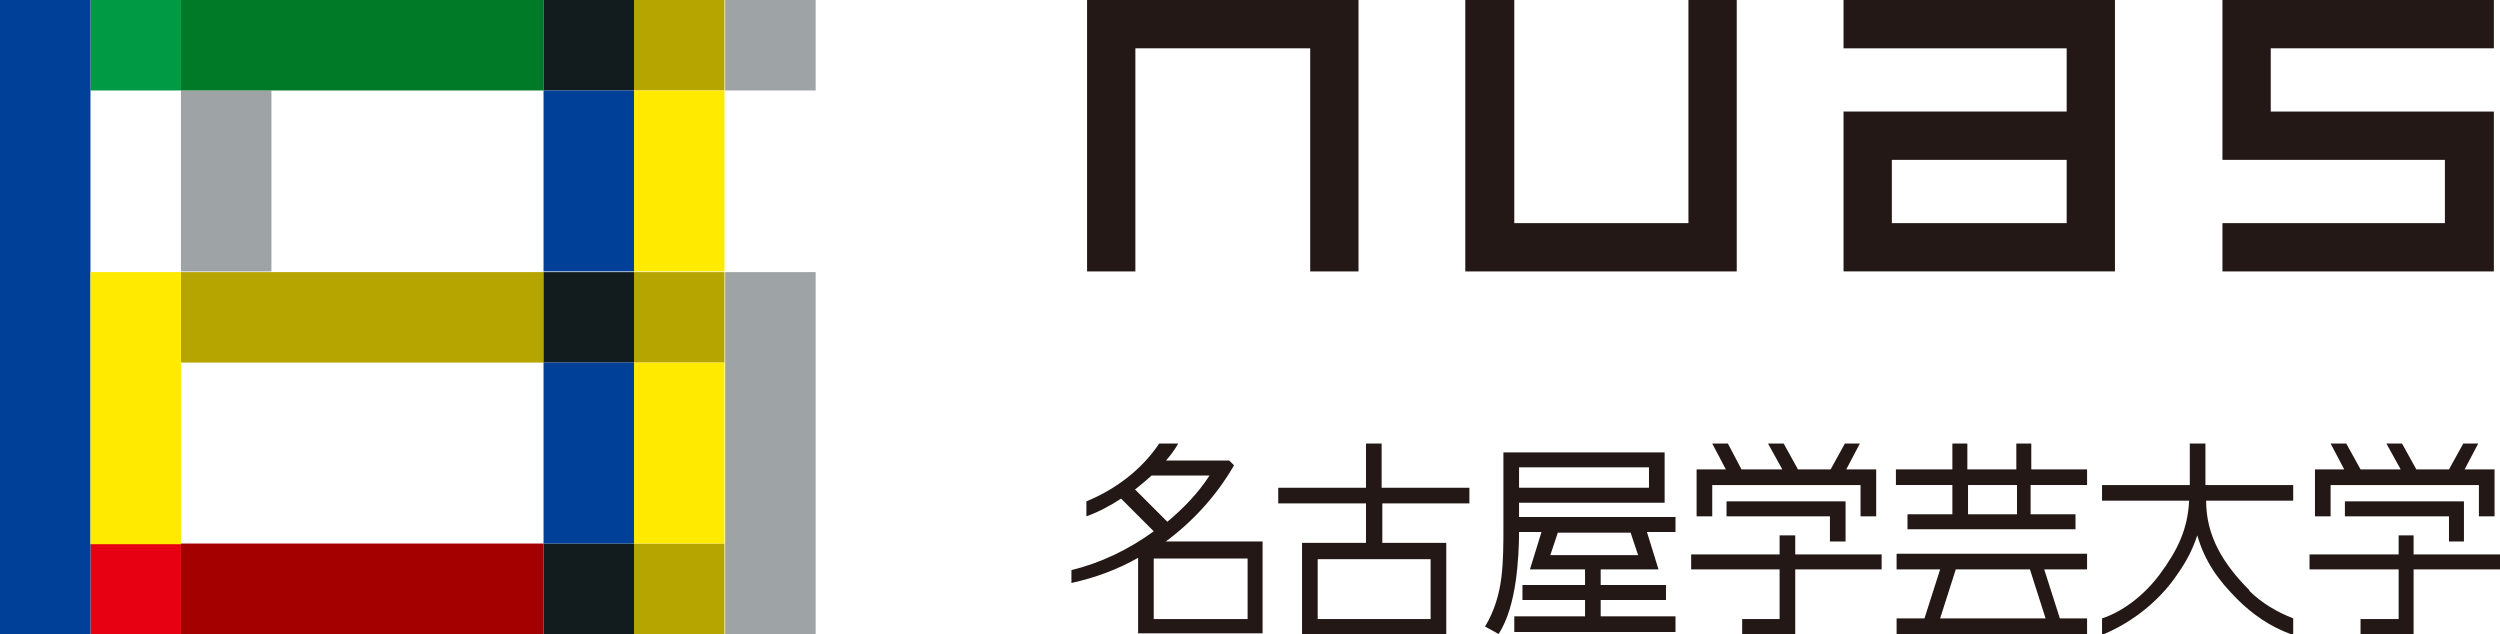 <?xml version="1.0" encoding="UTF-8"?>
<svg id="_レイヤー_2" data-name="レイヤー 2" xmlns="http://www.w3.org/2000/svg" viewBox="0 0 36.75 9.32">
  <defs>
    <style>
      .cls-1 {
        fill: #9ea3a6;
      }

      .cls-2 {
        fill: #b6a500;
      }

      .cls-3 {
        fill: #231815;
      }

      .cls-4 {
        fill: #ffea00;
      }

      .cls-5 {
        fill: #004098;
      }

      .cls-6 {
        fill: #094;
      }

      .cls-7 {
        fill: #007a27;
      }

      .cls-8 {
        fill: #e60012;
      }

      .cls-9 {
        fill: #a40000;
      }

      .cls-10 {
        fill: #121c1f;
      }
    </style>
  </defs>
  <g id="_レイアウト" data-name="レイアウト">
    <g>
      <g>
        <rect class="cls-1" x="10.66" width="1.33" height="1.33"/>
        <rect class="cls-1" x="2.66" y="1.33" width="1.33" height="2.66"/>
        <rect class="cls-2" x="9.32" width="1.33" height="1.33"/>
        <rect class="cls-2" x="9.32" y="4" width="1.33" height="1.33"/>
        <rect class="cls-2" x="2.66" y="4" width="5.33" height="1.33"/>
        <rect class="cls-2" x="9.32" y="7.99" width="1.33" height="1.33"/>
        <rect class="cls-8" x="1.33" y="7.99" width="1.33" height="1.33"/>
        <rect class="cls-9" x="2.66" y="7.99" width="5.33" height="1.33"/>
        <rect class="cls-6" x="1.33" width="1.33" height="1.33"/>
        <rect class="cls-7" x="2.66" width="5.33" height="1.33"/>
        <rect class="cls-10" x="7.99" width="1.33" height="1.33"/>
        <rect class="cls-10" x="7.99" y="4" width="1.33" height="1.33"/>
        <rect class="cls-5" width="1.33" height="9.32"/>
        <rect class="cls-10" x="7.99" y="7.99" width="1.33" height="1.33"/>
        <rect class="cls-4" x="1.33" y="4" width="1.33" height="4"/>
        <rect class="cls-4" x="9.32" y="1.33" width="1.33" height="2.66"/>
        <rect class="cls-5" x="7.99" y="1.33" width="1.33" height="2.66"/>
        <rect class="cls-1" x="10.66" y="4" width="1.33" height="5.33"/>
        <rect class="cls-4" x="9.32" y="5.33" width="1.33" height="2.66"/>
        <rect class="cls-5" x="7.99" y="5.33" width="1.33" height="2.66"/>
      </g>
      <g>
        <polygon class="cls-3" points="32.67 0 36.66 0 36.66 .71 33.38 .71 33.38 1.64 36.66 1.64 36.66 3.99 32.67 3.99 32.67 3.28 35.94 3.28 35.94 2.35 32.67 2.35 32.67 0"/>
        <path class="cls-3" d="M27.1,0v.71h3.28v.93h-3.28v2.35h3.99V0h-3.99ZM30.38,3.28h-2.57v-.93h2.57v.93Z"/>
        <polygon class="cls-3" points="21.54 0 22.26 0 22.26 3.28 24.82 3.28 24.82 0 25.53 0 25.53 3.99 21.54 3.99 21.54 0"/>
        <polygon class="cls-3" points="15.98 0 19.97 0 19.97 3.99 19.26 3.99 19.26 .71 16.69 .71 16.69 3.99 15.98 3.99 15.98 0"/>
      </g>
      <g>
        <path class="cls-3" d="M21.6,7.4v-.23h-1.29v-.65h-.23v.65h-1.29v.23h1.29v.58h-.94v1.35h2.12v-1.35h-.94v-.58h1.29ZM21.03,9.1h-1.66v-.88h1.66v.88Z"/>
        <path class="cls-3" d="M24.63,7.6h-2.3v-.21h2.14v-.74h-2.37v1.1c0,.25,0,.5-.03.74s-.1.49-.24.72l.2.11c.14-.22.21-.5.25-.77.04-.28.05-.55.05-.73h.33l-.17.55h.81v.23h-.92v.22h.92v.24h-1.04v.23h2.37v-.23h-1.1v-.24h.96v-.22h-.96v-.23h.85l-.17-.55h.42v-.22ZM24.24,6.87v.3h-1.91v-.3h1.91ZM22.79,8.16l.11-.33h1.07l.11.33h-1.29Z"/>
        <g>
          <path class="cls-3" d="M27.89,8.37h.63l-.23.72h-.41v.23h2.8v-.23h-.4l-.23-.72h.63v-.23h-2.8v.23ZM29.84,8.37l.23.72h-1.55l.23-.72h1.09Z"/>
          <path class="cls-3" d="M29.86,6.9v-.38h-.22v.38h-.72v-.38h-.22v.38h-.83v.23h.83v.43h-.66v.22h2.47v-.22h-.66v-.43h.83v-.23h-.83ZM29.65,7.56h-.72v-.43h.72v.43Z"/>
        </g>
        <g>
          <polygon class="cls-3" points="25.17 7.13 27.35 7.13 27.35 7.59 27.58 7.59 27.58 6.9 27.14 6.9 27.34 6.52 27.12 6.52 26.91 6.9 26.43 6.9 26.22 6.52 25.99 6.52 26.2 6.9 25.6 6.9 25.4 6.52 25.17 6.52 25.37 6.9 24.94 6.9 24.94 7.59 25.17 7.59 25.17 7.13"/>
          <polygon class="cls-3" points="27.66 8.15 26.39 8.15 26.39 7.87 26.16 7.87 26.16 8.15 24.86 8.15 24.86 8.37 26.16 8.37 26.16 9.1 25.61 9.1 25.61 9.32 26.39 9.32 26.39 8.37 27.66 8.37 27.66 8.15"/>
          <polygon class="cls-3" points="27.13 7.96 27.13 7.37 25.38 7.37 25.38 7.59 26.9 7.59 26.9 7.96 27.13 7.96"/>
        </g>
        <g>
          <polygon class="cls-3" points="34.26 7.13 36.44 7.13 36.44 7.59 36.67 7.59 36.67 6.9 36.23 6.9 36.43 6.52 36.21 6.52 36 6.9 35.52 6.9 35.31 6.52 35.08 6.52 35.29 6.9 34.7 6.9 34.49 6.52 34.26 6.52 34.46 6.9 34.03 6.9 34.03 7.59 34.26 7.59 34.26 7.13"/>
          <polygon class="cls-3" points="36.75 8.15 35.48 8.15 35.48 7.87 35.26 7.87 35.26 8.15 33.95 8.15 33.95 8.37 35.26 8.37 35.26 9.1 34.7 9.1 34.7 9.32 35.48 9.32 35.48 8.37 36.75 8.37 36.75 8.15"/>
          <polygon class="cls-3" points="36.22 7.96 36.22 7.37 34.47 7.37 34.47 7.59 36 7.59 36 7.96 36.22 7.96"/>
        </g>
        <path class="cls-3" d="M33.07,8.68c-.39-.39-.64-.8-.64-1.32h1.28v-.23h-1.29v-.61h-.23v.61h-1.29v.23h1.28c-.02.42-.17.73-.43,1.08-.22.3-.54.55-.85.65v.23h0s.03,0,.03,0c.38-.16.74-.43,1-.77.17-.23.28-.41.37-.68.11.38.3.65.59.94.22.22.48.4.78.51h.04v-.23c-.23-.09-.46-.22-.65-.41Z"/>
        <path class="cls-3" d="M17.11,7.98c.44-.32.79-.72,1.03-1.14l-.07-.07h-.93c.07-.08.13-.16.18-.25h-.28c-.24.36-.61.66-1.07.85v.22c.17-.06.34-.15.51-.26l.48.48c-.37.27-.79.47-1.21.57v.19c.36-.08.68-.2.98-.37v1.11h1.83v-1.35h-1.46ZM16.68,7.2c.09-.07.17-.14.25-.21h.85c-.16.25-.38.48-.62.68l-.47-.47ZM18.34,9.1h-1.38v-.89h1.38v.89Z"/>
      </g>
    </g>
  </g>
</svg>